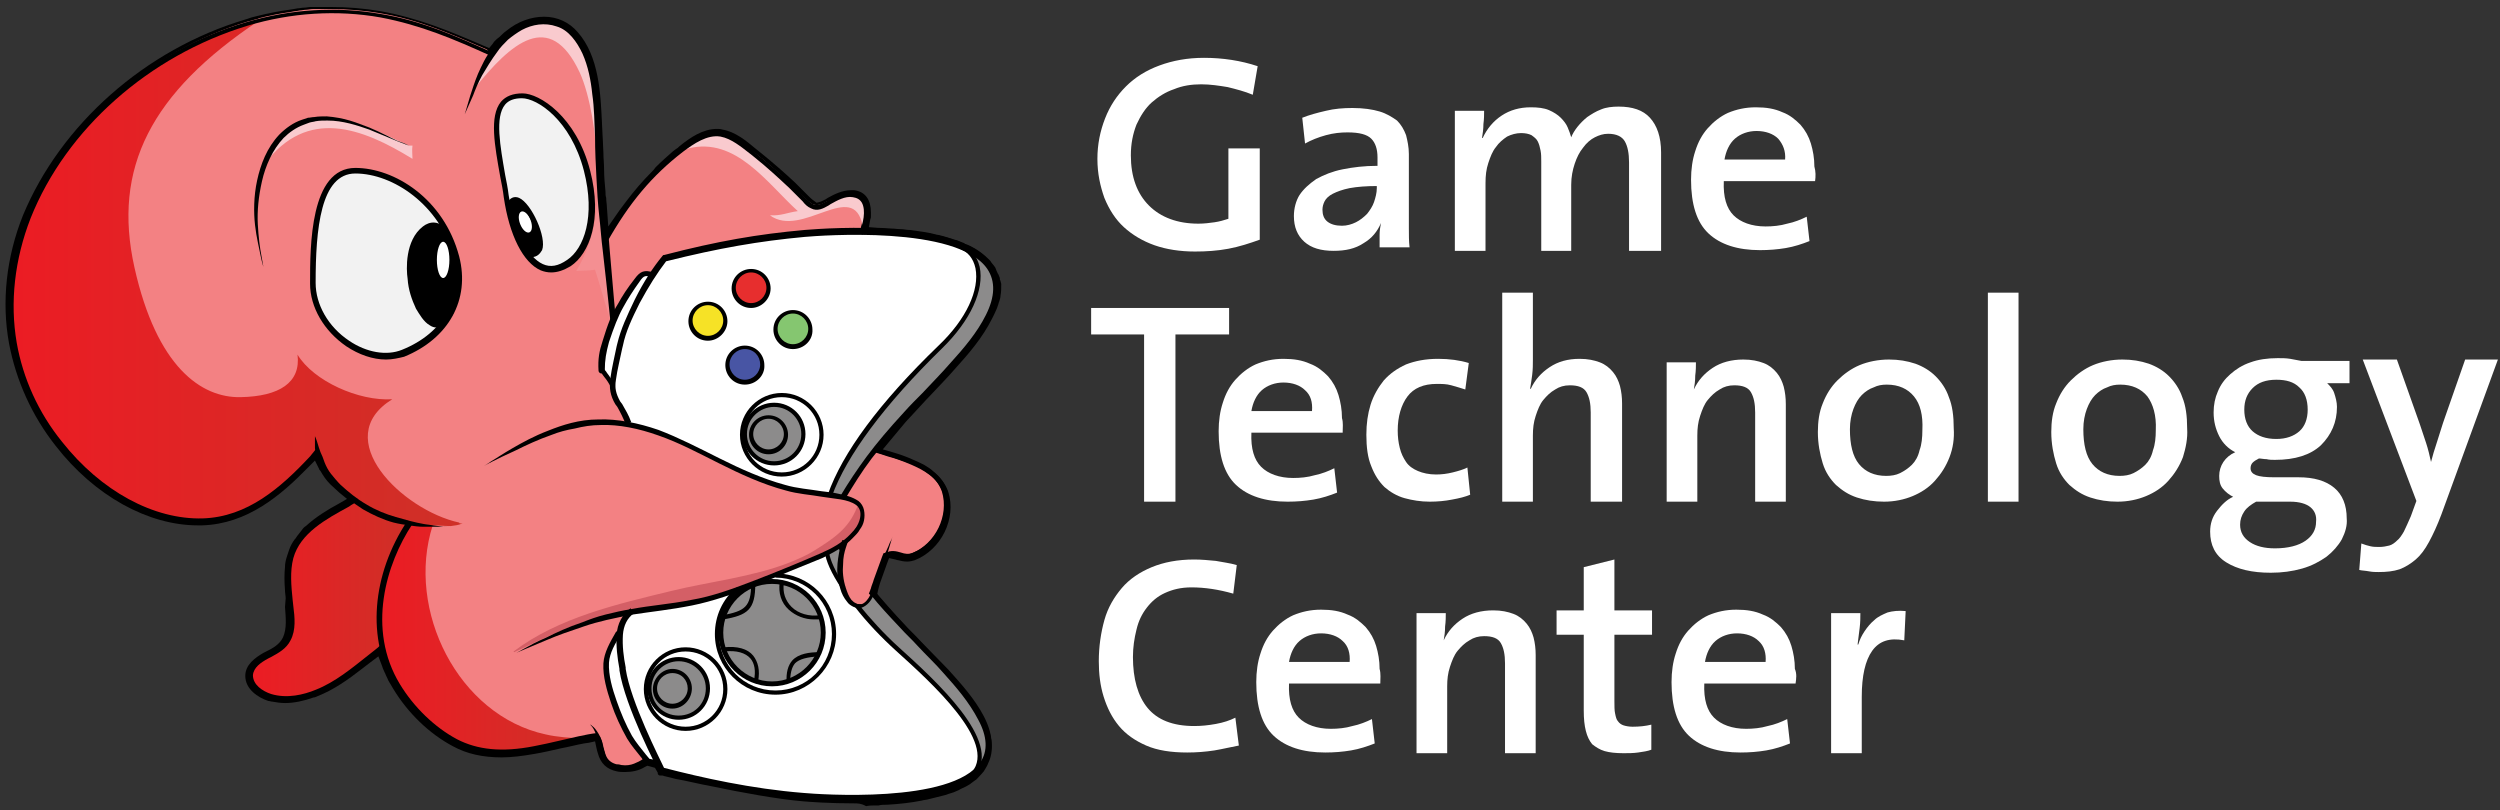 <?xml version="1.0" encoding="utf-8"?>
<!-- Generator: Adobe Illustrator 21.0.2, SVG Export Plug-In . SVG Version: 6.00 Build 0)  -->
<svg version="1.1" id="Layer_1" xmlns="http://www.w3.org/2000/svg" xmlns:xlink="http://www.w3.org/1999/xlink" x="0px" y="0px"
	 viewBox="0 0 358.8 116.3" style="enable-background:new 0 0 358.8 116.3;" xml:space="preserve">
<rect x="0" y="0" width="358.8" height="116.3" fill="#333333" stroke="none"/>
<style type="text/css">
	.st0{fill:#F38183;}
	.st1{fill:#FFFFFF;}
	.st2{fill:#F6E226;}
	.st3{fill:#E72E2E;}
	.st4{fill:#4855A4;}
	.st5{fill:#85C670;}
	.st6{fill:#8C8B8B;}
	.st7{fill:#D45F66;}
	.st8{opacity:0.2;}
	.st9{fill:#F9CACE;}
	.st10{fill:#F2F2F2;}
	.st11{fill:url(#SVGID_1_);}
	.st12{fill:url(#SVGID_2_);}
	.st13{fill:url(#SVGID_3_);}
	.st14{fill:none;stroke:#231F20;stroke-width:1.342;stroke-miterlimit:10;}
</style>
<g>
	<g>
		<g>
			<path d="M122.6,115.3c-3.5,0-6.3-0.2-7.4-0.3c-3.6-0.3-9-1.3-12.8-2.1c-2.2-0.4-4.1-0.9-5.4-1.1c-0.7-0.2-1.2-0.3-1.6-0.4
				c-0.1,0-0.2-0.1-0.4-0.1l-0.1,0l-0.1,0c-0.2,0-0.2,0-0.3-0.1l0,0l0,0c-0.1-0.1-0.1-0.1-0.1-0.2l0-0.1l-0.4-0.7l-0.7-0.2l-0.4-0.1
				l-0.4,0.2c-0.8,0.5-1.8,0.7-2.8,0.7c-0.4,0-0.8,0-1.2-0.1c-1.4-0.3-2.3-1.1-2.7-2.6c-0.1-0.2-0.4-1.7-0.4-1.7l-0.9,0.2
				c-0.2,0-0.5,0.1-0.7,0.1c-1.1,0.2-2.2,0.5-3.3,0.7c-1.3,0.3-2.6,0.6-3.8,0.8c-1.7,0.3-3.3,0.5-4.7,0.5c-2.7,0-5-0.5-7-1.6
				c-3.4-1.8-6.5-4.8-8.6-8.3c-0.2-0.4-0.5-0.8-0.7-1.2c-0.1-0.3-0.3-0.6-0.4-0.9l-0.1-0.2c-0.2-0.4-0.3-0.7-0.4-1l-0.5-1.3
				l-1.2,0.9c-0.4,0.3-0.9,0.7-1.3,1c-1.8,1.4-3.9,2.9-6.2,3.8c-0.2,0.1-0.4,0.2-0.6,0.2c-1.4,0.5-2.8,0.8-4.1,0.8
				c-0.6,0-1.3-0.1-1.8-0.2c-0.2,0-0.4-0.1-0.6-0.1c-1.5-0.5-3.3-1.7-3.3-3.6c0-1.6,1.4-2.6,2.6-3.3l0.4-0.2c1-0.5,1.9-1,2.4-2
				c0.6-1.3,0.4-2.9,0.3-4.4L41,85.9c0-0.4-0.1-0.8-0.1-1.2c-0.1-1.3-0.1-2.3,0-3.3c0-0.5,0.1-1,0.3-1.6c0.1-0.3,0.2-0.6,0.3-0.9
				c0.2-0.6,0.5-1.1,0.8-1.5l0.1-0.1c0.3-0.5,0.7-0.9,0.9-1.2c0.2-0.3,0.4-0.5,0.6-0.6c1.4-1.3,3.2-2.4,4.7-3.2l1.2-0.7l-1.1-0.9
				c-0.4-0.4-0.8-0.7-1.3-1.2c-0.6-0.6-1-1.2-1.4-1.9c-0.1-0.1-0.2-0.2-0.2-0.3l-0.6-1.2l-1,1c-3.9,4-8.7,8.1-15.2,8.3
				c-0.2,0-0.4,0-0.6,0c-7.1,0-14.8-4.2-20.4-11.4c-3.4-4.3-5.7-9.4-6.7-14.7c-1.1-6-0.4-12.4,2-18.4C8.7,17.9,20.8,7.1,35.2,2.8
				c0.4-0.1,0.8-0.3,1.3-0.4l0.4-0.1c1.6-0.4,3.1-0.7,4.6-0.9c0.5-0.1,0.8-0.1,1.2-0.2c0.3,0,0.6-0.1,0.9-0.1c0.4,0,0.7-0.1,1-0.1
				l0.4,0c0.4,0,0.7,0,1.1,0c0.4,0,0.9,0,1.3,0c2.4,0,4.9,0.2,7.2,0.6c5.5,1,9.8,2.8,14.9,5l0.7,0.3l0.5-0.6
				c0.1-0.1,0.1-0.2,0.2-0.3c0.2-0.2,0.3-0.3,0.4-0.4C71.6,5.4,71.8,5.2,72,5c0.2-0.2,0.4-0.4,0.7-0.6c1.6-1.3,3.5-2,5.4-2
				c1.9,0,3.6,0.8,4.8,2.2c3.1,3.5,3.3,8.9,3.5,13.2l0.2,4.1c0,0.8,0.1,1.7,0.1,2.5c0,1,0.1,2,0.2,3.1c0,0.3,0,0.6,0.1,0.9
				c0,0.5,0.1,0.9,0.1,1.3l0.2,2.8l1.6-2.3c0.3-0.4,0.6-0.8,0.9-1.2c1.2-1.6,2.4-3,3.7-4.3c0.2-0.2,0.4-0.4,0.6-0.7
				c0.8-0.8,1.7-1.6,2.5-2.3l0.4-0.3c0.2-0.1,0.3-0.2,0.5-0.4c1.6-1.3,3.4-2.5,5.4-2.5c0.3,0,0.5,0,0.8,0.1c1.8,0.3,3.4,1.6,4.7,2.7
				l0.5,0.4c2,1.6,3.7,3.1,5.2,4.5c0.3,0.3,0.7,0.7,1,1c0.3,0.3,0.5,0.5,0.8,0.8l0.1,0.1c0.2,0.2,0.5,0.5,0.8,0.7l0.4,0.3l0.4-0.1
				c0.3-0.1,0.5-0.2,0.9-0.4l0.3-0.2c0.9-0.5,2.1-1.1,3.3-1.1c0.2,0,0.3,0,0.5,0c1.6,0.2,2.4,1.4,2.4,3.2c0,0.2,0,0.4,0,0.5
				c0,0.2,0,0.3-0.1,0.5l-0.2,1.1l1.3,0.1c0.7,0,1.3,0.1,1.9,0.1c0.5,0,1,0.1,1.5,0.1c0.4,0,0.7,0.1,1,0.1l0.1,0
				c1.4,0.2,2.5,0.3,3.6,0.6c0.3,0.1,0.6,0.1,0.9,0.2c0.5,0.1,1,0.3,1.7,0.5c0.2,0.1,0.4,0.1,0.7,0.2l0.7,0.3c0.1,0,0.3,0.1,0.4,0.2
				c0.2,0.1,0.2,0.1,0.3,0.1c1.4,0.6,2.4,1.4,3.2,2.2c0.1,0.1,0.2,0.2,0.3,0.4c0.2,0.2,0.3,0.4,0.4,0.5c0.2,0.2,0.2,0.4,0.3,0.6
				c0.1,0.2,0.2,0.5,0.3,0.6c0.1,0.2,0.1,0.3,0.2,0.5l0,0l0,0.1c0,0.1,0,0.2,0.1,0.3c0,0.2,0.1,0.3,0.1,0.5c0,0.6,0,1.1-0.1,1.6
				c0,0.3-0.1,0.6-0.2,0.9c-0.1,0.2-0.1,0.4-0.2,0.6c-0.1,0.4-0.3,0.7-0.5,1.2c-0.1,0.2-0.2,0.4-0.3,0.6c-1.4,2.8-3.4,5.1-5.3,7.2
				c-1.3,1.5-2.7,2.9-4,4.3l-0.1,0.1c-0.8,0.9-1.6,1.7-2.4,2.6c-0.5,0.5-0.9,1-1.4,1.6c-0.5,0.6-1,1.2-1.5,1.8l-1,1.2l1.4,0.4
				c1,0.3,1.9,0.6,3,1.1c0.5,0.2,1.1,0.5,1.5,0.7c0.5,0.3,1,0.6,1.4,1c1,0.8,1.7,1.8,2.1,2.9c1.2,3.8-1,8.3-4.8,9.8
				c-0.3,0.1-0.7,0.2-1.1,0.2c-0.5,0-0.9-0.1-1.3-0.2c-0.2,0-0.3-0.1-0.4-0.1l-0.9-0.2l-0.3,0.8c-0.3,0.9-0.7,1.9-1,2.8
				c-0.1,0.3-0.2,0.7-0.3,1.1l-0.1,0.5l0.3,0.4c1,1.2,2.1,2.4,3.5,3.9l1.6,1.7l0.8,0.8l4,4.2c1.8,2,3.8,4.2,5.1,6.8
				c1.3,2.5,1.5,4.7,0.6,6.5c-0.1,0.3-0.2,0.4-0.3,0.6c-0.1,0.2-0.2,0.3-0.3,0.5l0,0c0,0-0.5,0.6-0.9,1l-0.2,0.2
				c-0.2,0.1-0.4,0.3-0.7,0.5c-0.2,0.2-0.5,0.3-0.8,0.5c-0.4,0.2-0.7,0.3-1,0.5c-0.3,0.1-0.6,0.3-1,0.4c-0.3,0.1-0.7,0.2-0.9,0.3
				c-0.4,0.1-0.8,0.2-1.2,0.3c-0.4,0.1-0.8,0.2-1.2,0.3c-0.3,0.1-0.7,0.1-1,0.2c-1.5,0.3-3.2,0.5-5,0.6l-0.1,0c-0.4,0-0.7,0-1.1,0.1
				l-0.4,0c-0.5,0-0.9,0-1.4,0.1C123.6,115.3,123.1,115.3,122.6,115.3z"/>
		</g>
		<g>
			<path class="st0" d="M122.6,114.5c-3.5,0-6.3-0.2-7.3-0.3c-3.6-0.3-8.9-1.3-12.7-2.1c-4.3-0.9-6.4-1.3-7.3-1.6l-0.1,0h-0.1l0-0.1
				c-0.1-0.1-0.2-0.3-0.3-0.5l-0.2-0.4l-0.5-0.1c-0.3-0.1-0.6-0.2-0.8-0.2l-0.5-0.1l-0.4,0.3c-0.7,0.5-1.6,0.8-2.6,0.8
				c-0.3,0-0.7,0-1-0.1c-1.1-0.2-1.7-0.8-2-2l-0.2-0.7c-0.1-0.3-0.2-0.6-0.2-0.9l-0.3-0.8l-0.9,0.1c-0.2,0-0.4,0.1-0.6,0.1
				c-0.3,0-0.6,0.1-0.9,0.2c-1.1,0.2-2.2,0.5-3.2,0.7l-0.1,0c-1.3,0.3-2.6,0.6-3.7,0.8c-1.7,0.3-3.2,0.4-4.6,0.4
				c-2.5,0-4.7-0.5-6.6-1.5c-3.2-1.7-6.3-4.6-8.3-8c-0.2-0.4-0.4-0.7-0.6-1.1c-0.1-0.3-0.3-0.6-0.4-0.8l-0.1-0.2
				c-0.2-0.4-0.3-0.7-0.4-1.1l0-0.2c-0.1-0.2-0.2-0.5-0.2-0.7L55,92.7l-2.2,1.7c-0.5,0.4-0.9,0.7-1.3,1c-1.7,1.3-3.8,2.8-6.1,3.7
				c-0.2,0.1-0.3,0.1-0.5,0.2c-1.4,0.5-2.6,0.7-3.8,0.7c-0.6,0-1.1-0.1-1.6-0.2c-0.2,0-0.4-0.1-0.5-0.1c-1.3-0.4-2.8-1.4-2.7-2.8
				c0-1.4,1.5-2.2,2.2-2.5l0.4-0.2c1.1-0.6,2.2-1.2,2.7-2.3c0.7-1.5,0.5-3.3,0.3-4.9l-0.1-1.2c0-0.4-0.1-0.8-0.1-1.2
				c-0.1-1.2-0.1-2.2,0-3.2c0-0.4,0.1-0.9,0.3-1.4c0.1-0.3,0.1-0.5,0.2-0.8c0.2-0.5,0.4-1,0.7-1.4l0.1-0.1c0.4-0.6,0.7-0.9,0.8-1
				l0.8-0.7l-0.1-0.1c1.6-1.5,3.7-2.6,5.4-3.5l1.4-0.8l-1.2-0.9c-0.2-0.2-0.4-0.3-0.6-0.5c-0.5-0.4-0.9-0.8-1.4-1.4
				c-0.5-0.6-1-1.2-1.3-1.8l0-0.1l0-0.1c0,0-0.1-0.1-0.2-0.3l0-0.1l0-0.1c-0.1-0.1-0.1-0.2-0.2-0.3c-0.1-0.2-0.1-0.3-0.2-0.4
				l-0.6-1.5l-1.1,1.1c-0.2,0.2-0.4,0.5-0.6,0.7c-3.8,3.9-8.6,8-14.8,8.2c-0.2,0-0.4,0-0.6,0c-6.9,0-14.3-4.1-19.7-11
				c-3.3-4.2-5.6-9.1-6.5-14.3c-1-5.8-0.3-12,2-18c5.1-12.8,17-23.4,31.2-27.7c0.5-0.1,1-0.3,1.5-0.4l0.2-0.1
				c1.6-0.4,3.1-0.7,4.6-0.9c0.4-0.1,0.8-0.1,1.2-0.2c0.3,0,0.6-0.1,0.9-0.1c0.3,0,0.7-0.1,1-0.1l0.1,0l0.1,0l0,0l0.2,0
				c0.3,0,0.7,0,1,0c0.4,0,0.8,0,1.2,0c2.4,0,4.8,0.2,7.1,0.6c5.9,1,10.6,3.2,15.3,5.2L70.6,8L71,7.4c0.1-0.1,0.1-0.2,0.2-0.3
				c0.1-0.2,0.2-0.3,0.4-0.5l0.1-0.1c0.1-0.1,0.2-0.2,0.3-0.3c0.2-0.2,0.4-0.4,0.6-0.6c0.2-0.2,0.4-0.4,0.6-0.6
				c1.5-1.2,3.2-1.9,4.8-1.9c1.6,0,3.1,0.7,4.2,1.9c2.9,3.3,3.1,8.5,3.3,12.7l0.2,4.1c0,0.8,0.1,1.7,0.1,2.5c0,1.1,0.1,2.1,0.2,3.1
				c0,0.3,0,0.6,0.1,1c0.1,1.2,0.2,2.3,0.3,3.4l0.3,3.1l1.5-2.4c0.7-1.1,1.4-2.1,2.1-3.1c1.2-1.6,2.4-3,3.7-4.3
				c0.2-0.2,0.4-0.4,0.6-0.6c0.8-0.8,1.6-1.5,2.5-2.2c0,0,0.3-0.3,0.4-0.3c0.2-0.1,0.3-0.2,0.5-0.4c1.5-1.2,3.2-2.3,4.8-2.3
				c0.2,0,0.4,0,0.6,0.1c1.6,0.3,3,1.5,4.3,2.5l0.5,0.4c2,1.6,3.6,3.1,5.1,4.5c0.3,0.3,0.7,0.7,1,1c0.3,0.3,0.5,0.5,0.8,0.8l0.1,0.1
				c0.3,0.4,0.7,0.8,1.2,1c0.2,0.1,0.4,0.2,0.7,0.2c0.6,0,1.1-0.3,1.6-0.6l0.3-0.2c0.9-0.5,1.9-1,2.9-1c0.1,0,0.3,0,0.4,0
				c1.2,0.2,1.7,1,1.7,2.3c0,0.2,0,0.3,0,0.4c0,0.2,0,0.3-0.1,0.5c0,0.2,0,0.3-0.1,0.4c0,0.2-0.1,0.3-0.1,0.4l-0.3,1.2l1.8,0.1
				c0.2,0,0.4,0,0.6,0c0.6,0,1.3,0.1,1.9,0.1c0.5,0,1,0.1,1.5,0.1c0.3,0,0.7,0.1,1,0.1c1.4,0.2,2.6,0.3,3.7,0.6
				c0.3,0.1,0.5,0.1,0.8,0.2c0.6,0.2,1.2,0.3,1.7,0.5c0.2,0.1,0.4,0.1,0.5,0.2c0.2,0.1,0.8,0.3,0.8,0.3c0.1,0,0.2,0.1,0.3,0.1l0.1,0
				l0.1,0c0,0,0.1,0,0.2,0.1c1.3,0.6,2.2,1.3,2.9,2c0.1,0.1,0.2,0.2,0.3,0.4c0.1,0.2,0.2,0.3,0.3,0.5c0.1,0.2,0.2,0.3,0.3,0.5
				c0.1,0.2,0.2,0.4,0.2,0.6c0.1,0.2,0.1,0.3,0.1,0.4c0,0.1,0,0.2,0.1,0.3c0,0.2,0,0.3,0,0.4c0,0.5,0,1-0.1,1.5
				c0,0.3-0.1,0.5-0.2,0.8c-0.1,0.2-0.1,0.4-0.2,0.6c-0.1,0.3-0.2,0.7-0.4,1.1c-0.1,0.2-0.2,0.4-0.3,0.6c-1.3,2.7-3.3,5-5.1,7
				c-1.3,1.5-2.7,2.9-4,4.3c-0.8,0.9-1.7,1.8-2.5,2.6c-0.5,0.5-0.9,1-1.4,1.5c-0.8,0.9-1.6,1.8-2.4,2.8l-0.9,1.1l1.6,0.5l0.3,0.1
				c1.1,0.3,2.1,0.7,3.6,1.2c0.5,0.2,1,0.5,1.5,0.7c0.5,0.3,0.9,0.6,1.3,0.9c0.9,0.7,1.5,1.6,1.8,2.5c1,3.4-0.9,7.4-4.3,8.8
				c-0.3,0.1-0.5,0.2-0.8,0.2c-0.4,0-0.7-0.1-1.1-0.2c-0.4-0.1-0.7-0.2-1.1-0.2c-0.2,0-0.4,0-0.6,0.1l-0.5,0.1l-0.2,0.5
				c-0.4,1.1-0.8,2.2-1.2,3.3c-0.1,0.4-0.3,0.8-0.4,1.2c0,0.1-0.1,0.2-0.1,0.3l-0.2,0.5l0.4,0.4c1.1,1.3,2.3,2.6,3.8,4.3l1.6,1.6
				l0.8,0.8c0.8,0.8,1.6,1.6,2.4,2.5c0.5,0.5,1,1.1,1.5,1.6c1.9,2,3.7,4.2,5,6.7c1.2,2.3,1.4,4.2,0.6,5.8c-0.1,0.2-0.2,0.3-0.3,0.5
				c-0.1,0.1-0.2,0.3-0.3,0.4c-0.1,0.1-0.6,0.7-0.9,0.9l-0.1,0.1c-0.2,0.1-0.5,0.3-0.6,0.4c-0.2,0.2-0.5,0.3-0.8,0.5
				c-0.3,0.2-0.6,0.3-0.9,0.4c-0.3,0.1-0.6,0.3-1,0.4c-0.3,0.1-0.6,0.2-0.8,0.3l-0.1,0c-0.3,0.1-0.7,0.2-1.1,0.3
				c-0.4,0.1-0.8,0.2-1.1,0.3c-0.3,0.1-0.7,0.1-1,0.2c-1.5,0.3-3.1,0.4-4.9,0.6c-0.5,0-0.8,0.1-1.2,0.1c0,0-0.4,0-0.4,0
				c-0.4,0-0.9,0-1.3,0.1l-0.2,0C123.6,114.5,123.1,114.5,122.6,114.5z"/>
		</g>
		<g id="XMLID_17_">
			<g>
				<path class="st1" d="M117.5,93.9c0.4-0.9,0.7-2,0.7-3.1c0-0.8-0.1-1.6-0.4-2.3c-0.8-2.5-2.9-4.4-5.5-4.9c-0.5-0.1-1-0.1-1.5-0.1
					c-0.9,0-1.8,0.2-2.7,0.5c-2.1,0.8-3.7,2.5-4.3,4.6c-0.2,0.7-0.3,1.4-0.3,2.2c0,0.8,0.1,1.6,0.4,2.4c0.7,2.2,2.4,3.9,4.6,4.6
					c0.7,0.2,1.5,0.4,2.3,0.4c0.8,0,1.6-0.1,2.4-0.4C115.1,97.1,116.6,95.7,117.5,93.9z M111.3,82.5c4.7,0,8.4,3.8,8.4,8.4
					c0,4.7-3.8,8.4-8.4,8.4c-4.7,0-8.4-3.8-8.4-8.4c0-2.6,1.2-4.9,3-6.4c1.4-0.5,2.8-1.1,4.1-1.6c0.4-0.2,0.8-0.3,1.3-0.5
					L111.3,82.5z"/>
			</g>
			<g>
				<path class="st1" d="M98.4,93.2c3.2,0,5.7,2.6,5.7,5.7c0,3.2-2.6,5.7-5.7,5.7c-3.2,0-5.7-2.6-5.7-5.7
					C92.7,95.7,95.3,93.2,98.4,93.2z M101.6,98.8c0-2.3-1.9-4.2-4.2-4.2c-2.3,0-4.2,1.9-4.2,4.2c0,2.3,1.9,4.2,4.2,4.2
					C99.7,103,101.6,101.1,101.6,98.8z"/>
			</g>
			<g>
				<path class="st1" d="M94.4,109.5c-2.1-4.3-4.3-8.6-5-13.4c-0.3-1.6-0.5-3.4-0.4-5.1c0-0.1,0-0.2,0-0.3c0.2-1.2,0.7-2.3,1.7-3.1
					c3.3-0.6,6.7-0.9,9.9-1.6c1.8-0.4,3.6-1,5.3-1.6c-1.8,1.5-3,3.8-3,6.4c0,4.7,3.8,8.4,8.4,8.4c4.7,0,8.4-3.8,8.4-8.4
					c0-4.7-3.8-8.4-8.4-8.4l-0.1-0.1c0.8-0.3,1.7-0.7,2.5-1c1.3-0.5,2.6-1,3.9-1.6c0.4-0.2,0.7-0.3,1.1-0.5c0.1,1.1,0.9,2.9,2.3,5.1
					l0,0c0.3,1.1,0.9,2.2,1.9,2.5l0,0.1c1.6,2,3.6,4.2,5.9,6.2c5.9,5.3,14.5,13.4,10.9,17.8c-5.4,4.4-19.9,3.7-24.6,3.3
					c-6.9-0.6-13.6-2-20.3-3.7C94.7,110.3,94.6,109.9,94.4,109.5z M104.1,98.9c0-3.2-2.6-5.7-5.7-5.7c-3.2,0-5.7,2.6-5.7,5.7
					c0,3.2,2.6,5.7,5.7,5.7C101.6,104.6,104.1,102,104.1,98.9z"/>
			</g>
			<g>
				<path class="st1" d="M92.9,109c-0.6-0.8-1.2-1.5-1.8-2.3c-0.2-0.3-0.4-0.6-0.6-0.9c-0.9-1.6-1.7-3.3-2.3-5
					C87.6,99,87,97,87.1,95.1c0.1-1.5,1-3,1.8-4.3c0,0.1,0,0.2,0,0.3c-0.1,1.7,0.2,3.4,0.4,5.1c0.8,4.8,2.9,9.1,5,13.4
					c-0.1,0.1-0.5-0.1-0.6-0.1c-0.3-0.1-0.5-0.1-0.7-0.1c0,0,0,0,0.1,0C93,109.2,92.9,109.1,92.9,109z"/>
			</g>
			<g>
				<path class="st1" d="M93.7,39.4c-0.8,1.3-1.6,2.6-2.3,4c-1,2-2,4-2.5,6.2c-0.4,1.6-0.8,3.3-1,5c0,0.2-0.1,0.4-0.1,0.6
					c-0.2-0.3-0.6-1-0.8-1.2c-0.2-0.3-0.4-0.6-0.7-0.9h0c0-1.4,0.2-2.8,0.6-4.2c0.3-0.9,0.5-1.8,0.9-2.6c0-0.1,0.1-0.2,0.1-0.3
					c0,0,0,0,0.1,0c0-0.1,0-0.1,0-0.2c0.3-0.7,0.7-1.5,1.1-2.2c0.7-1.2,1.5-2.4,2.3-3.6C92.1,39.1,92.6,39,93.7,39.4z"/>
			</g>
			<g>
				<path class="st1" d="M87.8,55.2c0-0.2,0-0.4,0.1-0.6c0.3-1.7,0.7-3.3,1-5c0.5-2.2,1.5-4.2,2.5-6.2c0.7-1.4,1.4-2.7,2.3-4
					c0.5-0.8,1.1-1.5,1.7-2.3c6.9-1.8,13-3,20.1-3.6c1.7-0.1,4.8-0.3,8.2-0.3c4.9,0,10.5,0.5,14.4,2.2c0,0,0,0,0.1,0
					c0,0,0.1,0,0.1,0.1c3.2,1.5,3.6,7.6-3.2,14.3c-7.2,6.9-13.5,14.6-15.9,21.3c-1.6-0.2-3.2-0.4-4.8-0.7c-4.6-0.9-8.7-2.9-12.8-5
					c-3.7-1.8-7.4-3.7-11.5-4.5l0,0c-0.5-1.2-0.9-1.9-1.5-3C88,57,87.8,56.2,87.8,55.2z M116.3,47.3c0-1.4-1.1-2.5-2.5-2.5
					c-1.4,0-2.5,1.1-2.5,2.5c0,1.4,1.1,2.5,2.5,2.5C115.2,49.8,116.3,48.7,116.3,47.3z M110.3,41.3c0-1.4-1.1-2.5-2.5-2.5
					c-1.4,0-2.5,1.1-2.5,2.5c0,1.4,1.1,2.5,2.5,2.5C109.2,43.9,110.3,42.7,110.3,41.3z M109.5,52.3c0-1.4-1.1-2.5-2.5-2.5
					c-1.4,0-2.5,1.1-2.5,2.5c0,1.4,1.1,2.5,2.5,2.5C108.4,54.9,109.5,53.7,109.5,52.3z M104.1,46.1c0-1.4-1.1-2.5-2.5-2.5
					c-1.4,0-2.5,1.1-2.5,2.5c0,1.4,1.1,2.5,2.5,2.5C103,48.6,104.1,47.5,104.1,46.1z"/>
			</g>
			<g>
				<circle class="st2" cx="101.6" cy="46.1" r="2.5"/>
			</g>
			<g>
				<circle class="st3" cx="107.8" cy="41.3" r="2.5"/>
			</g>
			<g>
				<circle class="st4" cx="107" cy="52.3" r="2.5"/>
			</g>
			<g>
				<circle class="st5" cx="113.8" cy="47.3" r="2.5"/>
			</g>
			<g>
				<path class="st6" d="M120.4,78.3c0.2,0.3,0.3,0.5,0.5,0.8c-0.3,1.2-0.4,2.5-0.2,3.8c0.1,0.4,0.2,0.9,0.3,1.5
					c-1.4-2.1-2.3-3.9-2.3-5.1C119.3,79,119.9,78.7,120.4,78.3z"/>
			</g>
			<g>
				<path class="st6" d="M140.7,103.2c1.8,3.6,1.1,6.1-1,7.8c3.6-4.4-5.1-12.5-10.9-17.8c-2.3-2-4.3-4.2-5.9-6.2l0-0.1
					c0,0,0,0,0.1,0c1.1,0.3,1.8-0.7,2.2-1.6c1.3,1.6,2.7,3.1,4.1,4.7c2.1,2.2,4.3,4.3,6.3,6.6C137.6,98.6,139.5,100.7,140.7,103.2z"
					/>
			</g>
			<g>
				<path class="st6" d="M125.5,64.6c-0.3,0.4-0.6,0.7-0.9,1.1c-1.4,1.9-2.5,3.7-3.8,5.7c-0.6-0.1-1.2-0.2-1.8-0.3
					c2.3-6.7,8.7-14.4,15.9-21.3c6.9-6.7,6.4-12.7,3.2-14.3c3.9,1.8,6,4.8,3.5,9.8c-1.3,2.6-3.2,4.9-5.2,7c-2.1,2.4-4.4,4.6-6.5,7
					C128.5,61,127,62.8,125.5,64.6z"/>
			</g>
			<g>
				<path class="st6" d="M117.5,93.9c-0.8,1.8-2.4,3.3-4.3,3.9C113,94.6,114.7,93.9,117.5,93.9z"/>
			</g>
			<g>
				<path class="st6" d="M117.8,88.5L117.8,88.5c-3,0.6-6-1.7-5.5-4.9l0,0C114.9,84.1,117,86,117.8,88.5z"/>
			</g>
			<g>
				<path class="st6" d="M103.8,93.2c3.2-0.3,5.3,1.1,4.6,4.6v0C106.3,97,104.6,95.3,103.8,93.2z"/>
			</g>
			<g>
				<path class="st6" d="M108.1,84c-0.1,3.4-1.1,4.1-4.3,4.6C104.5,86.5,106.1,84.8,108.1,84z"/>
			</g>
			<g>
				<path class="st6" d="M117.8,88.5c0.2,0.7,0.4,1.5,0.4,2.3c0,1.1-0.2,2.1-0.7,3.1c-2.8,0.1-4.5,0.8-4.3,3.9
					c-0.7,0.3-1.5,0.4-2.4,0.4c-0.8,0-1.6-0.1-2.3-0.4v0c0.7-3.4-1.4-4.9-4.6-4.6c-0.3-0.7-0.4-1.5-0.4-2.4c0-0.8,0.1-1.5,0.3-2.2
					c3.3-0.6,4.3-1.2,4.3-4.6c0.8-0.3,1.7-0.5,2.7-0.5c0.5,0,1,0,1.5,0.1l0,0C111.7,86.8,114.8,89.1,117.8,88.5L117.8,88.5z"/>
			</g>
			<g>
				<path class="st6" d="M111.1,58.1c2.3,0,4.2,1.9,4.2,4.2c0,2.3-1.9,4.2-4.2,4.2c-2.3,0-4.2-1.9-4.2-4.2
					C107,60,108.8,58.1,111.1,58.1z M112.8,62.3c0-1.4-1.1-2.5-2.5-2.5c-1.4,0-2.5,1.1-2.5,2.5c0,1.4,1.1,2.5,2.5,2.5
					C111.7,64.9,112.8,63.7,112.8,62.3z"/>
			</g>
			<path class="st7" d="M123.2,72.6l-0.2,0.2c-1.2,3.1-3.4,4.5-6.1,6.2c-1.1,0.7-2.3,1.2-3.5,1.7c-5.3,2.1-11.7,2.8-17,4.1
				c-7.8,1.9-16.2,3.8-22.7,8.7l0.1,0.1c4.6-2.2,9.2-4.4,14.2-5.5c0.8-0.2,1.7-0.3,2.5-0.5c3.3-0.6,6.7-0.9,9.9-1.6
				c1.8-0.4,3.6-1,5.3-1.6c1.4-0.5,2.8-1.1,4.1-1.6c0.4-0.2,0.8-0.3,1.3-0.5c0.8-0.3,1.7-0.7,2.5-1c1.3-0.5,2.6-1,3.9-1.6
				c0.4-0.2,0.7-0.3,1.1-0.5c0.6-0.3,1.1-0.6,1.7-1c0.3-0.2,0.6-0.4,0.9-0.7c0.6-0.5,1.2-1.1,1.6-1.8
				C123.6,74.8,123.9,73.5,123.2,72.6z"/>
			<g>
				<circle class="st6" cx="110.3" cy="62.3" r="2.5"/>
			</g>
			<g>
				<path class="st6" d="M97.4,94.6c2.3,0,4.2,1.9,4.2,4.2c0,2.3-1.9,4.2-4.2,4.2c-2.3,0-4.2-1.9-4.2-4.2
					C93.2,96.5,95.1,94.6,97.4,94.6z M99.1,98.8c0-1.4-1.1-2.5-2.5-2.5c-1.4,0-2.5,1.1-2.5,2.5c0,1.4,1.1,2.5,2.5,2.5
					C97.9,101.4,99.1,100.2,99.1,98.8z"/>
			</g>
			<g>
				<circle class="st6" cx="96.5" cy="98.8" r="2.5"/>
			</g>
			<g class="st8">
				<path class="st9" d="M87.9,46c0,0.1-0.1,0.2-0.1,0.3l-0.1,0c-0.8-2.5-1.5-5.1-2.3-7.6c-1,0.2-1.9,0.1-2.7,0.2
					c1.6-2.7,2.6-5.6,2.9-8.7c0.2-1.6,0.2-3.6,0.1-5.8l0.2,0c0.1,2.5,0.2,5,0.5,7.5c0.1,0.9,0.2,1.8,0.3,2.7
					c0.4,3.7,0.9,7.5,1.2,11.3C88,45.9,87.9,46,87.9,46z"/>
			</g>
			<g>
				<path class="st10" d="M84.2,24.5c1.7,6.4,0.2,11.4-2.6,13.3c-2.5,1.7-4.5,0.8-6.1-1.3c4.8,1.6-1-11-2.7-7
					c-0.1-0.4-0.2-0.9-0.2-1.3c-1-6.5-3.5-14.5,2.3-14.5C77.2,13.7,82.2,16.9,84.2,24.5z"/>
				<path class="st10" d="M61.8,46.5c1.2,0.7,2-0.3,2.6-1.2c-1.4,2.4-3.7,4.3-6.6,5.4c-5.4,2.1-13-3.4-13-10.1
					c0-6.6,0.3-16.1,6.1-16.1c4.9,0,10.5,3.4,13.3,9.2c-0.9-1.1-2-1.8-3.4-0.8c-2.1,1.6-2.4,4.8-2.1,7.2c0.2,1.4,0.6,2.9,1.2,4.2
					C60.4,45.1,61,46,61.8,46.5z"/>
				<path d="M64.7,45c-0.1,0.1-0.1,0.2-0.2,0.4c-0.6,0.9-1.5,1.8-2.6,1.2C61,46,60.4,45.1,60,44.2c-0.6-1.3-1-2.7-1.2-4.2
					c-0.3-2.4,0-5.6,2.1-7.2c1.4-1,2.5-0.3,3.4,0.8c0.5,1,0.9,2.1,1.2,3.2C66.3,39.9,65.9,42.7,64.7,45z"/>
				<path d="M72.9,29.5c1.7-4,7.5,8.6,2.7,7C74.3,34.8,73.4,32.2,72.9,29.5z"/>
			</g>
			<path class="st9" d="M86,24.4l-0.2,0c-0.2-5-1.1-10.7-2.6-14c-4.3-9.2-9.9-4.2-15.1,2.3l0,0c0.7-1.7,1.5-3.4,2.5-4.8
				c0.7-1,1.6-2,2.6-2.8c2.8-2.3,6.7-2.8,9.3,0.1c3,3.4,3.2,8.8,3.4,13C85.8,20.2,85.9,22.3,86,24.4z"/>
			<path class="st9" d="M122.4,27.9c2.2,0.3,2,2.7,1.5,4.5l-0.1,0c-1.3-6.8-8.7,1.9-13.3-1.5c1.6,0.1,2.5-0.4,4-0.6
				c-4.4-4-8.9-10.7-15.7-9c-0.5,0.1-1,0.3-1.4,0.5c0.2-0.1,0.3-0.2,0.5-0.4c1.5-1.2,3.5-2.6,5.6-2.3c1.9,0.3,3.5,1.8,4.9,2.9
				c1.8,1.4,3.5,2.9,5.1,4.5c0.6,0.6,1.2,1.2,1.8,1.7c0.4,0.4,0.8,0.8,1.3,1.1c0.9,0.4,1.7-0.2,2.5-0.6
				C120,28.4,121.2,27.8,122.4,27.9z"/>
			<path class="st9" d="M58.7,20.9l0.5,0c-0.1,0.6,0,1.3,0,1.9c-7.3-4.5-15.1-7.4-21.2,0.7c1.2-3.4,3.5-6.2,7.4-6.6
				C50,16.5,54.6,19.1,58.7,20.9z"/>
			<g>
				<linearGradient id="SVGID_1_" gradientUnits="userSpaceOnUse" x1="54.47" y1="91.462" x2="83.622" y2="91.462">
					<stop  offset="0" style="stop-color:#EC1C24"/>
					<stop  offset="1" style="stop-color:#CE3027"/>
				</linearGradient>
				<path class="st11" d="M54.9,93c-1.3-6.1,0.5-12.9,4-18v0c1,0.2,2.1,0.3,3.2,0.4c-3.9,12.2,3.7,27.3,16.2,30
					c1.7,0.4,3.6,0.5,5.4,0.6c-2.3,0.5-4.8,1.1-6.9,1.5c-3.8,0.7-7.8,0.8-11.3-1.1c-3.4-1.8-6.4-4.8-8.4-8
					C56,96.7,55.3,94.9,54.9,93z"/>
				<linearGradient id="SVGID_2_" gradientUnits="userSpaceOnUse" x1="1.675" y1="39.25" x2="66.372" y2="39.25">
					<stop  offset="0" style="stop-color:#EC1C24"/>
					<stop  offset="1" style="stop-color:#CE3027"/>
				</linearGradient>
				<path class="st12" d="M51.1,71.8C50,71,49,70.1,48,69.1c-1.2-1.3-2-2.7-2.4-4.4c-0.5,0.6-0.3,0.5-0.8,1c-4.2,4.5-9.1,8.8-15.7,9
					c-8.1,0.3-15.6-5-20.4-11.1c-3.3-4.2-5.6-9.1-6.5-14.4c-1.1-6.1-0.2-12.3,2-18.1C9.4,17.9,21.8,7.5,35.4,3.5
					C36,3.3,36.6,3.1,37.1,3c-15.4,10.3-21,21.1-17.8,35.4c3.2,14.3,9.6,18.7,15.2,18.6s8.7-2.1,8.2-6.1c2.3,3.8,8.8,6.7,13.6,6.4
					c-9.1,5.6,1.4,15.9,9.6,17.7c0,0.2,0.4,0.1,0.5,0.1c-0.6,0.3-1.1,0.3-1.7,0.4l0,0c-0.9,0-1.8-0.1-2.7-0.1
					c-1.1-0.1-2.1-0.2-3.2-0.4c-2.1-0.4-4.1-1-5.9-2C52.3,72.6,51.7,72.2,51.1,71.8z"/>
				<linearGradient id="SVGID_3_" gradientUnits="userSpaceOnUse" x1="36.065" y1="86.034" x2="58.87" y2="86.034">
					<stop  offset="0" style="stop-color:#EC1C24"/>
					<stop  offset="1" style="stop-color:#CE3027"/>
				</linearGradient>
				<path class="st13" d="M58.9,75L58.9,75c-3.5,5.2-5.3,11.9-4,18c-2.9,2.2-5.9,5-9.4,6.4c-2,0.8-4.4,1.3-6.6,0.6
					c-1.3-0.4-2.9-1.4-2.9-3c0-1.3,1.3-2.1,2.3-2.7c1.2-0.6,2.5-1.2,3.1-2.5c0.8-1.6,0.4-3.6,0.3-5.3c-0.2-2.1-0.5-4.3,0.1-6.4
					c1.1-4.2,5.8-6.3,9.3-8.3c0.6,0.4,1.2,0.8,1.8,1.1C54.8,73.9,56.8,74.6,58.9,75z"/>
			</g>
		</g>
		<g>
			<ellipse class="st1" cx="63.6" cy="37.3" rx="0.9" ry="2.6"/>
		</g>
		<g>
			<ellipse transform="matrix(0.933 -0.36 0.36 0.933 -6.435 29.24)" class="st1" cx="75.4" cy="31.9" rx="0.8" ry="1.6"/>
		</g>
		<g>
			<path d="M28.5,75c-7,0-14.5-4.2-20.1-11.2C5,59.5,2.8,54.5,1.8,49.3c-1-5.9-0.3-12.2,2-18.2C9,18.1,21,7.4,35.3,3.2
				c6.4-1.9,13-2.3,19.3-1.2C60.6,3,65.2,5.1,70.6,7.5L70.4,8c-5.3-2.4-10-4.4-15.8-5.5c-6.2-1.1-12.8-0.7-19.1,1.2
				C21.4,8,9.5,18.5,4.4,31.3c-2.3,5.9-3,12.1-2,17.9c0.9,5.1,3.1,10,6.5,14.2c5.6,7.1,13.2,11.2,20.2,11c6.4-0.2,11.2-4.4,15.4-8.9
				c0.5-0.6,0.8-1,0.8-1l0.5,0.3c0,0-0.3,0.5-0.9,1.1c-4.3,4.6-9.3,8.9-15.9,9.1C28.9,75,28.7,75,28.5,75z"/>
		</g>
		<g>
			<path d="M66.7,16.4c0,0,0.3-1,0.8-2.7c0.3-0.9,0.6-1.9,1.1-3.1c0.5-1.1,1.1-2.5,2.1-3.7c0.5-0.6,1-1.2,1.7-1.8
				c0.6-0.6,1.3-1.1,2.2-1.5c1.6-0.8,3.7-1.3,5.7-0.6c1,0.3,1.9,1,2.5,1.8c0.7,0.8,1.2,1.7,1.7,2.6c0.9,1.9,1.3,4,1.5,6
				c0.2,2.1,0.3,4.1,0.4,6.1c0.1,2,0.2,4,0.2,5.9c0.1,1.9,0.2,3.8,0.4,5.5c0.2,1.7,0.4,3.4,0.5,4.9C88,41.9,88.4,46,88.4,46
				l-0.8,0.1c0,0-0.4-4.1-1.1-10.2c-0.2-1.5-0.3-3.2-0.5-4.9c-0.2-1.8-0.3-3.6-0.4-5.5c-0.1-1.9-0.2-3.9-0.2-5.9
				c-0.1-2-0.1-4.1-0.4-6.1c-0.2-2-0.6-4-1.4-5.8c-0.8-1.7-2-3.4-3.7-3.9c-1.7-0.6-3.5-0.3-5,0.5c-0.7,0.4-1.4,0.9-2,1.4
				c-0.6,0.6-1.1,1.1-1.5,1.7c-0.9,1.2-1.6,2.4-2.2,3.4c-0.6,1.1-1,2.1-1.3,2.9C67.1,15.5,66.7,16.4,66.7,16.4z"/>
		</g>
		<g>
			<path d="M58.7,20.9c0,0-0.6-0.2-1.6-0.6c-1-0.4-2.4-1-4.1-1.7c-1.7-0.6-3.8-1.3-6-1.3c-0.6,0-1.1,0-1.7,0.1
				c-0.3,0.1-0.6,0.1-0.9,0.2l-0.8,0.3c-1.1,0.4-2.1,1.1-2.9,1.9c-1.6,1.7-2.6,4-3.1,6.2c-0.5,2.2-0.7,4.3-0.6,6.2
				c0.1,1.8,0.3,3.4,0.5,4.4c0.2,1.1,0.3,1.7,0.3,1.7s-0.2-0.6-0.4-1.6c-0.2-1.1-0.6-2.6-0.8-4.4c-0.2-1.8-0.2-4.1,0.3-6.4
				c0.5-2.3,1.4-4.7,3.2-6.6c0.9-0.9,2-1.7,3.2-2.1c0.3-0.1,0.6-0.2,0.9-0.3c0.3,0,0.6-0.1,0.9-0.1c0.6-0.1,1.2-0.1,1.8-0.1
				c1.2,0.1,2.3,0.3,3.3,0.6c1,0.3,2,0.7,2.8,1c1.7,0.7,3.1,1.5,4,1.9C58.2,20.6,58.7,20.9,58.7,20.9z"/>
		</g>
		<g>
			<path d="M55.4,51.6c-1.9,0-3.9-0.7-5.7-1.9c-3.2-2.2-5.2-5.6-5.2-9c0-5.4,0-16.6,6.5-16.6c5.6,0,12.7,4.4,14.9,12.7
				c1.6,6.2-1.5,11.8-7.9,14.4C57.2,51.4,56.3,51.6,55.4,51.6z M51,24.9c-5,0-5.7,8-5.7,15.7c0,3.1,1.8,6.3,4.8,8.3
				c2.5,1.7,5.4,2.2,7.6,1.3c6-2.4,8.9-7.6,7.4-13.4C63.1,29.4,56.4,24.9,51,24.9z"/>
		</g>
		<g>
			<path d="M79.1,39.1c-0.5,0-1-0.1-1.5-0.3c-2.5-1.1-4.5-5-5.3-10.5c-0.1-0.9-0.3-1.9-0.5-2.9c-0.8-4.5-1.6-8.7,0.1-10.8
				c0.7-0.8,1.7-1.2,3.1-1.2c2.4,0,7.7,3.3,9.7,11.1c1.8,7-0.1,11.9-2.8,13.7C80.9,38.8,80,39.1,79.1,39.1z M74.9,14.1
				c-1.1,0-1.9,0.3-2.4,0.9c-1.5,1.8-0.7,6,0,10.1c0.2,1,0.4,2,0.5,2.9c0.8,5.1,2.7,8.9,4.9,9.9c1.1,0.5,2.2,0.3,3.5-0.6
				c2.4-1.6,4.1-6.2,2.4-12.8C81.9,17.2,77.1,14.1,74.9,14.1z"/>
		</g>
		<g>
			<path d="M64.7,75.5c0,0-0.4,0-1.1,0.1c-0.7,0-1.7,0-2.9,0c-0.6,0-1.3-0.1-2-0.2c-0.7-0.1-1.4-0.2-2.2-0.4c-1.5-0.4-3-1.1-4.4-1.9
				c-1.4-0.9-2.7-1.9-3.8-3c-0.5-0.5-1.1-1.1-1.5-1.7c-0.4-0.6-0.8-1.2-1-1.8c-0.3-0.6-0.4-1.1-0.5-1.6c0-0.3-0.1-0.5-0.1-0.7
				c0-0.2,0-0.4,0-0.6c0-0.7,0-1.1,0-1.1s0.2,0.4,0.4,1.1c0.1,0.3,0.2,0.7,0.4,1.2c0.2,0.4,0.4,0.9,0.6,1.5c0.2,0.5,0.5,1.1,0.9,1.6
				c0.4,0.5,0.9,1.1,1.4,1.6c1.1,1,2.3,2,3.7,2.8c1.3,0.8,2.8,1.4,4.2,1.8c1.4,0.4,2.8,0.8,4,1c1.2,0.2,2.2,0.3,2.9,0.4
				C64.3,75.5,64.7,75.5,64.7,75.5z"/>
		</g>
		<g>
			<path d="M87.1,34.8l-0.5-0.3c3.3-5.7,6.6-9.7,11.1-13.2c1.7-1.3,3.7-2.7,5.9-2.3c1.7,0.3,3.2,1.5,4.5,2.6l0.4,0.4
				c2,1.6,3.7,3.1,5.2,4.5c0.4,0.4,0.8,0.8,1.1,1.1l0.8,0.8c0.3,0.3,0.7,0.7,1.1,0.9c0.6,0.3,1.3-0.1,1.9-0.4l0.3-0.2
				c1-0.5,2.3-1.2,3.6-1c0.8,0.1,1.4,0.5,1.7,1.1c0.9,1.6,0,4.1-0.3,4.9l-0.6-0.2c0.6-1.4,1-3.3,0.4-4.4c-0.3-0.5-0.7-0.7-1.3-0.8
				c-1.1-0.2-2.3,0.5-3.2,1l-0.3,0.2c-0.7,0.4-1.6,0.9-2.5,0.4c-0.5-0.2-0.9-0.6-1.2-1l-0.8-0.8c-0.4-0.4-0.8-0.8-1.1-1.1
				c-1.5-1.4-3.1-2.9-5.1-4.5l-0.5-0.4c-1.3-1-2.7-2.2-4.3-2.5c-1.9-0.3-3.8,1-5.4,2.2C93.6,25.2,90.3,29.1,87.1,34.8z"/>
		</g>
		<g>
			<path d="M41.1,100.6c-0.8,0-1.5-0.1-2.3-0.3c-1.4-0.4-3.1-1.5-3.1-3.2c0-1.6,1.7-2.5,2.5-3l0.4-0.2c1.1-0.6,2.1-1.1,2.6-2.1
				c0.6-1.4,0.5-3.1,0.3-4.6l-0.1-1c-0.2-2-0.4-4.2,0.1-6.2c1-3.9,4.9-6,8.3-7.8c0.4-0.2,0.8-0.4,1.2-0.7l0.3,0.5
				c-0.4,0.2-0.8,0.4-1.2,0.7c-3.3,1.8-7,3.8-8,7.4c-0.5,1.9-0.3,4-0.1,6l0.1,0.9c0.2,1.6,0.4,3.4-0.4,4.9c-0.6,1.2-1.7,1.8-2.8,2.4
				l-0.4,0.2c-1.1,0.6-2.1,1.3-2.2,2.4c0,1.4,1.4,2.3,2.6,2.7c2.3,0.7,4.7,0.1,6.4-0.6c2.8-1.1,5.2-3.1,7.6-5
				c0.6-0.5,1.2-0.9,1.7-1.4l0.4,0.5c-0.6,0.4-1.1,0.9-1.7,1.4c-2.4,1.9-5,4-7.8,5.1C44.4,100.1,42.8,100.6,41.1,100.6z"/>
		</g>
		<g>
			<path d="M72.1,108.4c-2.6,0-4.9-0.5-6.9-1.6c-3.3-1.7-6.4-4.7-8.5-8.2c-4.1-6.8-3.4-16.1,1.8-23.9l0.7,0.5
				c-3.8,5.7-6.6,15.1-1.8,23c2,3.3,5,6.2,8.2,7.9c2.9,1.5,6.4,1.9,11,1c1.1-0.2,2.4-0.5,3.7-0.8c1.8-0.4,3.7-0.9,5.4-1.1l0.1,0.8
				c-1.6,0.2-3.5,0.6-5.3,1.1c-1.3,0.3-2.6,0.6-3.7,0.8C75.1,108.2,73.5,108.4,72.1,108.4z"/>
		</g>
		<g>
			<path d="M84.6,103.9c0,0,0,0,0.1,0.1c0.1,0,0.2,0.1,0.3,0.2c0.3,0.2,0.6,0.6,0.9,1.1c0.3,0.5,0.6,1.2,0.7,1.9
				c0.2,0.7,0.3,1.4,0.8,1.9c0.2,0.2,0.5,0.4,0.8,0.5c0.2,0.1,0.3,0.1,0.5,0.1c0.2,0,0.4,0.1,0.5,0.1c0.7,0.1,1.3,0,1.8-0.2
				c0.5-0.2,0.9-0.4,1.2-0.6c0.3-0.2,0.4-0.3,0.4-0.3l0.4,0.4c0,0-0.1,0.1-0.4,0.4c-0.3,0.2-0.7,0.5-1.3,0.7
				c-0.6,0.2-1.3,0.3-2.1,0.2c-0.2,0-0.4,0-0.6-0.1c-0.2,0-0.4-0.1-0.6-0.2c-0.4-0.1-0.8-0.4-1.1-0.7c-0.3-0.3-0.5-0.7-0.6-1.1
				c-0.1-0.4-0.2-0.7-0.3-1.1c-0.2-0.7-0.3-1.3-0.5-1.9c-0.2-0.5-0.4-0.9-0.7-1.2c-0.1-0.1-0.2-0.2-0.3-0.3
				C84.6,103.9,84.6,103.9,84.6,103.9z"/>
		</g>
		<g>
			<path d="M69.4,66.9c0,0,0.4-0.2,1.1-0.7c0.7-0.4,1.7-1.1,3.1-1.9c1.4-0.8,3-1.7,5.1-2.5c2-0.8,4.4-1.6,7.2-1.6
				c2.7-0.1,5.7,0.5,8.6,1.5c2.9,1.1,5.8,2.6,8.8,4.1c3,1.5,6.1,2.9,9.4,3.8c1.7,0.5,3.4,0.6,5.2,0.9c0.9,0.1,1.8,0.2,2.6,0.4
				c0.9,0.2,1.8,0.4,2.7,1c0.4,0.3,0.7,0.8,0.8,1.3c0.1,0.5,0.1,1,0,1.5c-0.1,0.5-0.3,0.9-0.6,1.3c-0.2,0.4-0.6,0.8-0.9,1.1
				c-1.3,1.4-2.9,2.2-4.5,3c-3.2,1.3-6.4,2.6-9.5,3.9c-3.1,1.2-6.2,2.3-9.2,2.9c-3,0.6-5.9,0.9-8.5,1.3c-2.6,0.5-5,1-7,1.7
				c-2.1,0.7-3.8,1.3-5.2,1.9c-2.9,1.2-4.5,1.9-4.5,1.9s0.4-0.2,1.1-0.6c0.7-0.4,1.8-1,3.2-1.6c1.4-0.7,3.1-1.5,5.2-2.2
				c1-0.4,2.1-0.8,3.3-1.1c1.2-0.3,2.5-0.6,3.8-0.8c2.6-0.5,5.5-0.7,8.5-1.3c3-0.5,6-1.6,9.1-2.8c3.1-1.2,6.3-2.5,9.5-3.9
				c1.6-0.7,3.1-1.5,4.3-2.8c0.6-0.6,1.1-1.3,1.3-2.1c0.2-0.8,0.1-1.5-0.5-2c-1.2-0.9-3.2-0.9-4.9-1.2c-1.7-0.3-3.5-0.4-5.2-0.9
				c-3.4-0.9-6.6-2.4-9.6-3.9c-3-1.5-5.8-3-8.7-4c-2.8-1-5.7-1.6-8.3-1.5c-1.3,0-2.5,0.2-3.7,0.5c-1.2,0.2-2.3,0.5-3.3,0.9
				c-2,0.7-3.7,1.5-5.1,2.2C71,66,69.4,66.9,69.4,66.9z"/>
		</g>
		<g>
			<path d="M130.3,80.1c-0.4,0-0.8-0.1-1.2-0.2c-0.6-0.2-1.2-0.3-1.8,0l-0.3-0.5c0.9-0.5,1.6-0.3,2.3-0.1c0.6,0.2,1.1,0.3,1.8,0
				c3.3-1.3,5.2-5.3,4.2-8.6c-0.7-2.2-2.9-3.3-4.5-4c-1.4-0.6-2.3-0.9-3.4-1.2c-0.6-0.2-1.2-0.4-1.9-0.6l0.2-0.6
				c0.7,0.2,1.3,0.4,1.9,0.6c1.1,0.3,2.1,0.6,3.5,1.2c1.7,0.7,4.1,2,4.9,4.4c1.1,3.6-1,7.9-4.5,9.3C130.9,80,130.6,80.1,130.3,80.1z
				"/>
		</g>
		<g>
			<path d="M121.7,77.7c0,0-0.1,0.3-0.3,0.9c-0.2,0.6-0.4,1.4-0.4,2.4c-0.1,1,0,2.2,0.4,3.4c0.2,0.6,0.4,1.2,0.8,1.7
				c0.2,0.2,0.4,0.4,0.7,0.5l0.2,0.1c0,0,0.2,0,0.2,0c0.1,0,0.2,0,0.4,0c0.5-0.2,0.9-0.7,1.2-1.3c0.3-0.6,0.4-1.2,0.6-1.9
				c0.4-1.3,0.8-2.4,1.2-3.3c0.4-1,0.8-1.7,1-2.3c0.3-0.5,0.4-0.9,0.4-0.9s-0.4,1.3-1,3.3c-0.3,1-0.7,2.1-1.1,3.4
				c-0.2,0.6-0.3,1.3-0.7,1.9c-0.3,0.6-0.8,1.3-1.6,1.6c-0.2,0.1-0.4,0.1-0.6,0.1c-0.1,0-0.1,0-0.3-0.1l-0.3-0.1
				c-0.4-0.2-0.7-0.4-0.9-0.7c-0.5-0.6-0.8-1.2-1-1.9c-0.4-1.3-0.5-2.5-0.4-3.6c0.1-1.1,0.3-1.9,0.4-2.5c0.2-0.6,0.3-0.9,0.3-0.9
				L121.7,77.7z"/>
		</g>
		<g>
			<rect x="120.4" y="78.2" transform="matrix(0.844 -0.536 0.536 0.844 -23.39 76.903)" width="0.6" height="0.9"/>
		</g>
		<g>
			<path d="M121.3,71.6l-0.7-0.4c1.2-2,2.4-3.8,3.8-5.7c1.5-2,3.1-3.9,5.4-6.4c0.8-0.9,1.7-1.8,2.6-2.7c1.3-1.4,2.7-2.8,4-4.3
				c1.9-2.1,3.8-4.3,5.1-6.9c1.3-2.6,1.4-4.8,0.2-6.6c-4.3-6.3-23.9-4.8-26.2-4.6c-6.5,0.6-12.3,1.6-19.9,3.5
				c-1.3,1.7-2.5,3.6-3.8,6c-1.1,2.2-2,4.1-2.4,6.1l-0.1,0.4c-0.3,1.5-0.7,3-0.9,4.5c-0.2,1.2,0,2,0.6,3.1l0.3,0.4
				c0.5,0.9,0.9,1.5,1.3,2.6l-0.8,0.3c-0.4-1-0.7-1.6-1.2-2.5l-0.3-0.4c-0.7-1.2-0.9-2.3-0.7-3.7c0.2-1.5,0.6-3.1,0.9-4.6l0.1-0.4
				c0.5-2.1,1.4-4,2.5-6.3c1.3-2.6,2.6-4.6,4-6.3l0.1-0.1l0.1,0c7.7-2,13.5-3,20.2-3.6c3.7-0.3,22.5-1.6,26.9,5
				c1.3,2,1.3,4.5-0.2,7.4c-1.3,2.7-3.3,5-5.2,7.1c-1.3,1.5-2.7,2.9-4,4.3c-0.9,0.9-1.7,1.8-2.5,2.7c-2.3,2.4-3.9,4.4-5.4,6.3
				C123.6,67.8,122.5,69.6,121.3,71.6z"/>
		</g>
		<g>
			<path d="M87.6,55.4c-0.1-0.2-0.6-1-0.8-1.2c-0.1-0.1-0.2-0.3-0.3-0.4c-0.1-0.2-0.2-0.3-0.3-0.4l0.5-0.4c0.1,0.1,0.3,0.3,0.4,0.5
				c0.1,0.1,0.2,0.3,0.3,0.4c0.1,0.2,0.8,1.1,0.9,1.4L87.6,55.4z"/>
		</g>
		<g>
			<path d="M86.3,53.6c-0.2,0-0.4-0.2-0.4-0.4c-0.1-1.7,0.1-2.8,0.6-4.3c0.7-2.3,1.3-3.9,2.2-5.3c0.6-1.1,1.3-2.2,2.4-3.6
				c0.8-1.1,1.4-1.3,2.7-0.9c0.2,0.1,0.3,0.3,0.2,0.5c-0.1,0.2-0.3,0.3-0.5,0.2c-0.8-0.3-1.1-0.3-1.7,0.6c-1,1.4-1.7,2.5-2.3,3.6
				c-0.8,1.4-1.4,3-2.1,5.1c-0.4,1.5-0.6,2.5-0.6,4.1C86.8,53.4,86.6,53.6,86.3,53.6C86.3,53.6,86.3,53.6,86.3,53.6z"/>
		</g>
		<g>
			<path d="M122.4,115c-3.3,0-6-0.2-7.2-0.3c-7.7-0.6-14.9-2.3-20.3-3.7l-0.2,0l-0.1-0.2c-0.2-0.4-4.9-9.4-5.7-14.6l0-0.2
				c-0.3-1.6-0.5-3.3-0.4-4.9c0.1-1.6,0.8-2.9,2-3.8L91,88c-1,0.7-1.5,1.8-1.6,3.1c-0.1,1.6,0.1,3.2,0.4,4.7l0,0.2
				c0.7,4.7,4.9,12.9,5.5,14.2c5.4,1.4,12.5,3,20,3.6c2.2,0.2,21.3,1.6,25.4-4.4c1.1-1.6,1-3.7-0.3-6.1c-1.3-2.5-3.1-4.6-4.9-6.6
				c-1.2-1.4-2.6-2.7-3.8-4c-0.8-0.9-1.7-1.7-2.5-2.6c-1.7-1.8-3-3.2-4.2-4.7l0.6-0.5c1.2,1.4,2.5,2.9,4.1,4.6
				c0.8,0.9,1.7,1.7,2.5,2.6c1.3,1.3,2.6,2.7,3.9,4c1.8,2,3.8,4.2,5.1,6.7c1.4,2.7,1.5,5.1,0.2,7C138.5,114.2,129.2,115,122.4,115z"
				/>
		</g>
		<g>
			<path d="M93.9,109.8c-0.1,0-0.2,0-0.4-0.1l-0.8-0.1l-0.1-0.1c-0.2-0.2-0.4-0.5-0.5-0.7c-0.7-0.9-1.5-1.8-2.1-2.8
				c-0.9-1.6-1.7-3.3-2.3-5.1c-0.6-1.8-1.2-3.8-1.1-5.7c0.1-1.6,1-3.1,1.8-4.5l0.1-0.1l0.7,0.4l-0.1,0.1c-0.8,1.2-1.6,2.6-1.7,4
				c-0.1,1.8,0.5,3.8,1.1,5.5c0.6,1.7,1.3,3.4,2.2,5c0.6,1,1.3,1.8,2,2.7c0.2,0.2,0.3,0.4,0.5,0.6l0.5,0.1c0.1,0,0.2,0,0.3,0
				c0.1,0,0.2,0,0.3,0l0,0.8c-0.1,0-0.2,0-0.3,0C94.1,109.8,94,109.8,93.9,109.8z"/>
		</g>
		<g>
			<path class="st14" d="M120.9,79.1"/>
		</g>
		<g>
			<path d="M62.6,47c-0.3,0-0.6-0.1-0.9-0.3c-0.9-0.5-1.5-1.6-2-2.4c-0.6-1.3-1.1-2.7-1.2-4.3c-0.2-1.3-0.4-5.5,2.2-7.5
				c0.9-0.7,2.4-1.1,3.9,1L64.2,34c-1.4-1.8-2.4-1.4-3.1-0.9c-2.4,1.8-2.1,5.7-2,6.9c0.2,1.5,0.6,2.8,1.2,4.1
				c0.4,0.8,0.9,1.7,1.7,2.2c0.9,0.5,1.5-0.2,2.2-1.3l0.1-0.1l0.3,0.2l0.1-0.3l-0.1,0.6l0.1-0.6l0.4,0.1l-0.3,0.5
				C64.3,46,63.6,47,62.6,47z"/>
		</g>
		<g>
			<path d="M76.3,36.9c-0.2,0-0.5,0-0.7-0.1l0.2-0.6c0.9,0.3,1.2-0.1,1.3-0.4c0.6-1.6-1.4-6.1-2.9-6.8c-0.3-0.1-0.6-0.2-0.9,0.4
				l-0.5-0.3c0.4-0.7,1-1,1.7-0.7c1.8,0.8,4,5.7,3.3,7.5C77.5,36.4,77.1,36.9,76.3,36.9z"/>
		</g>
		<g>
			<path d="M96.5,101.7c-1.6,0-2.8-1.3-2.8-2.8S95,96,96.5,96c1.6,0,2.8,1.3,2.8,2.8S98.1,101.7,96.5,101.7z M96.5,96.6
				c-1.2,0-2.2,1-2.2,2.2s1,2.2,2.2,2.2s2.2-1,2.2-2.2S97.8,96.6,96.5,96.6z"/>
		</g>
		<g>
			<path d="M101.6,48.9c-1.6,0-2.8-1.3-2.8-2.8c0-1.6,1.3-2.8,2.8-2.8c1.6,0,2.8,1.3,2.8,2.8C104.4,47.6,103.1,48.9,101.6,48.9z
				 M101.6,43.8c-1.2,0-2.2,1-2.2,2.2s1,2.2,2.2,2.2s2.2-1,2.2-2.2S102.8,43.8,101.6,43.8z"/>
		</g>
		<g>
			<path d="M107.8,44.2c-1.6,0-2.8-1.3-2.8-2.8c0-1.6,1.3-2.8,2.8-2.8c1.6,0,2.8,1.3,2.8,2.8C110.6,42.9,109.3,44.2,107.8,44.2z
				 M107.8,39.1c-1.2,0-2.2,1-2.2,2.2s1,2.2,2.2,2.2s2.2-1,2.2-2.2S109,39.1,107.8,39.1z"/>
		</g>
		<g>
			<path d="M106.9,55.2c-1.6,0-2.8-1.3-2.8-2.8c0-1.6,1.3-2.8,2.8-2.8c1.6,0,2.8,1.3,2.8,2.8C109.8,53.9,108.5,55.2,106.9,55.2z
				 M106.9,50.1c-1.2,0-2.2,1-2.2,2.2s1,2.2,2.2,2.2s2.2-1,2.2-2.2S108.2,50.1,106.9,50.1z"/>
		</g>
		<g>
			<path d="M113.8,50.1c-1.6,0-2.8-1.3-2.8-2.8c0-1.6,1.3-2.8,2.8-2.8c1.6,0,2.8,1.3,2.8,2.8C116.7,48.8,115.4,50.1,113.8,50.1z
				 M113.8,45c-1.2,0-2.2,1-2.2,2.2s1,2.2,2.2,2.2s2.2-1,2.2-2.2S115,45,113.8,45z"/>
		</g>
		<g>
			<path d="M97.4,103.3c-2.5,0-4.5-2-4.5-4.5s2-4.5,4.5-4.5s4.5,2,4.5,4.5S99.9,103.3,97.4,103.3z M97.4,94.9
				c-2.1,0-3.9,1.7-3.9,3.9s1.7,3.9,3.9,3.9s3.9-1.7,3.9-3.9S99.5,94.9,97.4,94.9z"/>
		</g>
		<g>
			<path d="M98.4,104.9c-3.3,0-6-2.7-6-6c0-3.3,2.7-6,6-6c3.3,0,6,2.7,6,6C104.4,102.2,101.7,104.9,98.4,104.9z M98.4,93.5
				c-3,0-5.4,2.4-5.4,5.4c0,3,2.4,5.4,5.4,5.4c3,0,5.4-2.4,5.4-5.4C103.8,95.9,101.4,93.5,98.4,93.5z"/>
		</g>
		<g>
			<path d="M110.3,65.2c-1.6,0-2.8-1.3-2.8-2.8c0-1.6,1.3-2.8,2.8-2.8c1.6,0,2.8,1.3,2.8,2.8C113.1,63.9,111.9,65.2,110.3,65.2z
				 M110.3,60.1c-1.2,0-2.2,1-2.2,2.2c0,1.2,1,2.2,2.2,2.2s2.2-1,2.2-2.2C112.5,61.1,111.5,60.1,110.3,60.1z"/>
		</g>
		<g>
			<path d="M111.1,66.8c-2.5,0-4.5-2-4.5-4.5c0-2.5,2-4.5,4.5-4.5c2.5,0,4.5,2,4.5,4.5C115.6,64.8,113.6,66.8,111.1,66.8z
				 M111.1,58.4c-2.1,0-3.9,1.7-3.9,3.9c0,2.1,1.7,3.9,3.9,3.9c2.1,0,3.9-1.7,3.9-3.9C115,60.2,113.3,58.4,111.1,58.4z"/>
		</g>
		<g>
			<path d="M112.2,68.4c-3.3,0-6-2.7-6-6c0-3.3,2.7-6,6-6s6,2.7,6,6C118.2,65.7,115.5,68.4,112.2,68.4z M112.2,57
				c-3,0-5.4,2.4-5.4,5.4c0,3,2.4,5.4,5.4,5.4s5.4-2.4,5.4-5.4C117.6,59.4,115.2,57,112.2,57z"/>
		</g>
		<g>
			<path d="M110.8,98.5c-4.2,0-7.7-3.4-7.7-7.7s3.4-7.7,7.7-7.7c4.2,0,7.7,3.4,7.7,7.7S115,98.5,110.8,98.5z M110.8,83.8
				c-3.9,0-7,3.2-7,7c0,3.9,3.2,7,7,7c3.9,0,7-3.2,7-7C117.8,86.9,114.7,83.8,110.8,83.8z"/>
		</g>
		<g>
			<path d="M111.3,99.7c-4.8,0-8.7-3.9-8.7-8.7c0-2.6,1.1-5,3.1-6.7l0.4,0.5c-1.8,1.5-2.9,3.8-2.9,6.2c0,4.5,3.6,8.1,8.1,8.1
				c4.5,0,8.1-3.6,8.1-8.1s-3.6-8.1-8.1-8.1v-0.6c4.8,0,8.7,3.9,8.7,8.7C120,95.7,116.1,99.7,111.3,99.7z"/>
		</g>
		<g>
			<path d="M108.8,97.8l-0.6-0.1c0.3-1.4,0.1-2.5-0.5-3.2c-0.7-0.8-2-1.2-3.7-1l-0.1-0.6c1.9-0.2,3.4,0.2,4.2,1.2
				C108.8,95,109.1,96.2,108.8,97.8z"/>
		</g>
		<g>
			<path d="M103.8,88.9l-0.1-0.6c3.2-0.6,4.1-1.2,4.1-4.5l0.6,0C108.4,87.5,107.3,88.3,103.8,88.9z"/>
		</g>
		<g>
			<path d="M116.8,88.9c-1.3,0-2.6-0.5-3.6-1.4c-1.1-1-1.5-2.4-1.3-3.9l0.6,0.1c-0.2,1.3,0.2,2.5,1.1,3.4c1,1,2.6,1.4,4,1.2l0.1,0.6
				C117.5,88.9,117.1,88.9,116.8,88.9z"/>
		</g>
		<g>
			<path d="M112.9,98c-0.1-1.5,0.2-2.5,0.8-3.2c0.9-1,2.5-1.2,3.9-1.2l0,0.6c-1.8,0.1-2.9,0.4-3.5,1c-0.5,0.6-0.7,1.5-0.7,2.8
				L112.9,98z"/>
		</g>
		<g>
			<path d="M119.4,71.2l-0.6-0.2c2.1-6,7.4-13.2,15.9-21.4c4-3.8,5.9-8,5.3-11.1c-0.3-1.4-1.1-2.4-2.3-2.8l0.2-0.6
				c1.4,0.5,2.3,1.6,2.7,3.2c0.7,3.3-1.3,7.7-5.4,11.7C126.9,58.1,121.5,65.4,119.4,71.2z"/>
		</g>
		<g>
			<path d="M140,111.2l-0.5-0.4c3.6-4.3-5.8-12.8-10.9-17.4c-2.1-1.9-4.2-4.1-5.9-6.3l0.5-0.4c1.7,2.1,3.7,4.3,5.8,6.2
				C134.3,97.7,143.9,106.4,140,111.2z"/>
		</g>
		<g>
			<path d="M120.8,84.5c-1.5-2.2-2.3-4.1-2.4-5.2l0.6,0c0.1,1,0.9,2.8,2.3,4.9L120.8,84.5z"/>
		</g>
	</g>
	<g>
		<path class="st1" d="M179.8,13.6c-1.2-0.5-2.4-0.8-3.6-1.1c-1.2-0.2-2.5-0.4-3.8-0.4c-1.4,0-2.7,0.2-3.9,0.7
			c-1.2,0.4-2.3,1.1-3.2,1.9c-0.9,0.8-1.6,1.9-2.2,3.2c-0.5,1.3-0.8,2.7-0.8,4.4c0,3.1,0.9,5.5,2.6,7.2c1.7,1.7,4.1,2.6,7.1,2.6
			c0.8,0,1.6-0.1,2.3-0.2c0.7-0.1,1.4-0.3,2-0.5V21.3h4.5v13.1c-1.4,0.5-2.9,1-4.5,1.3c-1.6,0.3-3.2,0.4-4.8,0.4
			c-2.1,0-4.1-0.3-5.8-0.9c-1.7-0.6-3.2-1.5-4.4-2.6s-2.1-2.5-2.8-4.2c-0.6-1.7-1-3.5-1-5.6c0-2.1,0.4-4,1.1-5.8
			c0.7-1.8,1.7-3.3,3-4.6c1.3-1.3,2.9-2.3,4.8-3c1.9-0.7,4-1.1,6.4-1.1c2.7,0,5.3,0.4,7.7,1.2L179.8,13.6z"/>
		<path class="st1" d="M198,35.6c0-0.6,0-1.3,0-1.9c0-0.6,0.1-1.2,0.2-1.7l0,0c-0.5,1.2-1.3,2.2-2.5,2.9c-1.2,0.8-2.6,1.1-4.3,1.1
			c-1.8,0-3.2-0.4-4.2-1.3c-1-0.9-1.5-2.1-1.5-3.7c0-1.1,0.3-2.2,0.8-3c0.6-0.9,1.4-1.6,2.4-2.3c1.1-0.6,2.3-1.1,3.8-1.4
			c1.5-0.3,3.1-0.5,5-0.5v-1.2c0-1.2-0.3-2.1-0.9-2.7c-0.6-0.6-1.7-0.9-3.4-0.9c-1,0-2,0.1-3.1,0.4c-1.1,0.3-2.1,0.7-3,1.2l-0.4-3.7
			c1-0.4,2.1-0.7,3.4-1c1.2-0.3,2.5-0.4,3.8-0.4c1.6,0,2.9,0.2,3.9,0.5c1,0.3,1.8,0.8,2.5,1.3c0.6,0.6,1,1.3,1.3,2.1
			c0.2,0.8,0.4,1.7,0.4,2.7v8c0,0.8,0,1.7,0,2.7c0,1,0,1.8,0.1,2.7H198z M197.7,26.7c-1.6,0-2.9,0.1-4,0.3c-1,0.2-1.8,0.5-2.4,0.8
			c-0.6,0.3-1,0.7-1.2,1.1c-0.2,0.4-0.3,0.8-0.3,1.2c0,0.7,0.2,1.3,0.7,1.7c0.5,0.4,1.2,0.6,2.1,0.6c0.7,0,1.4-0.2,2-0.5
			c0.6-0.3,1.1-0.7,1.6-1.2c0.4-0.5,0.8-1.1,1-1.7c0.2-0.6,0.4-1.3,0.4-2V26.7z"/>
		<path class="st1" d="M233.8,36V23.3c0-1.3-0.2-2.3-0.6-3c-0.4-0.7-1.2-1.1-2.4-1.1c-0.7,0-1.3,0.2-1.9,0.5
			c-0.6,0.3-1.2,0.8-1.7,1.5c-0.5,0.6-0.9,1.4-1.2,2.3c-0.3,0.9-0.5,1.9-0.5,3V36h-4.3V23.2c0-0.6,0-1.1-0.1-1.6
			c-0.1-0.5-0.2-0.9-0.4-1.3c-0.2-0.4-0.5-0.6-0.9-0.9c-0.4-0.2-0.9-0.3-1.5-0.3c-0.7,0-1.4,0.2-2,0.5c-0.6,0.4-1.2,0.9-1.6,1.5
			c-0.5,0.6-0.8,1.4-1.1,2.3c-0.3,0.9-0.4,1.8-0.4,2.9V36h-4.4V15.9h4.2c0,0.5,0,1.2-0.1,1.9c0,0.7-0.1,1.4-0.2,2l0.1,0
			c0.6-1.3,1.5-2.4,2.7-3.2c1.2-0.8,2.6-1.2,4.2-1.2c1,0,1.9,0.1,2.6,0.4c0.7,0.3,1.3,0.7,1.7,1.1c0.4,0.4,0.8,0.9,1,1.4
			c0.2,0.5,0.4,1,0.5,1.4c0.2-0.5,0.5-1,0.9-1.5c0.4-0.5,0.9-1,1.4-1.4c0.6-0.4,1.2-0.8,2-1.1c0.7-0.3,1.6-0.4,2.5-0.4
			c2,0,3.5,0.5,4.5,1.6c1,1.1,1.6,2.7,1.6,5V36H233.8z"/>
		<path class="st1" d="M260.5,26h-13.1c-0.1,2.3,0.4,3.9,1.4,4.9c1,1,2.6,1.6,4.6,1.6c1,0,2.1-0.1,3.1-0.4c1-0.2,2-0.6,2.8-1
			l0.4,3.5c-1,0.4-2.2,0.8-3.4,1c-1.2,0.2-2.4,0.3-3.7,0.3c-3.2,0-5.7-0.8-7.4-2.4c-1.7-1.6-2.5-4.2-2.5-7.7c0-1.5,0.2-2.9,0.6-4.1
			c0.4-1.3,1-2.4,1.8-3.3c0.8-0.9,1.8-1.7,2.9-2.2c1.2-0.5,2.5-0.8,4-0.8c1.5,0,2.7,0.2,3.8,0.7c1.1,0.4,1.9,1.1,2.6,1.8
			c0.7,0.8,1.2,1.7,1.5,2.7c0.3,1,0.5,2.1,0.5,3.3C260.6,24.6,260.6,25.3,260.5,26z M255.2,19.9c-0.7-0.7-1.8-1.1-3.1-1.1
			c-1.2,0-2.3,0.4-3.1,1.1c-0.8,0.7-1.3,1.8-1.5,3h8.7C256.3,21.7,255.9,20.7,255.2,19.9z"/>
		<path class="st1" d="M168.7,48v24h-4.5V48h-7.6v-3.8h19.8V48H168.7z"/>
		<path class="st1" d="M192.7,62.1h-13.1c-0.1,2.3,0.4,3.9,1.4,4.9c1,1,2.6,1.6,4.6,1.6c1,0,2.1-0.1,3.1-0.4c1-0.2,2-0.6,2.8-1
			l0.4,3.5c-1,0.4-2.2,0.8-3.4,1c-1.2,0.2-2.4,0.3-3.7,0.3c-3.2,0-5.7-0.8-7.4-2.4c-1.7-1.6-2.5-4.2-2.5-7.7c0-1.5,0.2-2.9,0.6-4.1
			c0.4-1.3,1-2.4,1.8-3.3c0.8-0.9,1.8-1.7,2.9-2.2c1.2-0.5,2.5-0.8,4-0.8c1.5,0,2.7,0.2,3.8,0.7c1.1,0.4,1.9,1.1,2.6,1.8
			c0.7,0.8,1.2,1.7,1.5,2.7c0.3,1,0.5,2.1,0.5,3.3C192.8,60.7,192.7,61.3,192.7,62.1z M187.3,56c-0.7-0.7-1.8-1.1-3.1-1.1
			c-1.2,0-2.3,0.4-3.1,1.1c-0.8,0.7-1.3,1.8-1.5,3h8.7C188.4,57.7,188.1,56.7,187.3,56z"/>
		<path class="st1" d="M208.4,71.7c-1,0.2-2.1,0.3-3.2,0.3c-1.3,0-2.5-0.2-3.6-0.5c-1.1-0.3-2.1-0.9-2.9-1.6c-0.8-0.8-1.4-1.7-1.9-3
			c-0.5-1.2-0.7-2.7-0.7-4.5c0-1.6,0.2-3,0.6-4.3c0.4-1.3,1.1-2.5,1.9-3.5c0.9-1,1.9-1.7,3.2-2.3c1.3-0.5,2.8-0.8,4.6-0.8
			c1.6,0,3.1,0.2,4.4,0.6l-0.5,3.8c-0.6-0.2-1.3-0.4-2-0.6c-0.7-0.2-1.4-0.2-2.1-0.2c-1.9,0-3.3,0.6-4.2,1.8
			c-0.9,1.2-1.4,2.9-1.4,4.9c0,0.9,0.1,1.7,0.3,2.5c0.2,0.8,0.5,1.4,0.9,2c0.4,0.6,1,1,1.7,1.3c0.7,0.3,1.6,0.5,2.6,0.5
			c0.8,0,1.6-0.1,2.4-0.3c0.8-0.2,1.5-0.4,2.1-0.7L211,71C210.3,71.3,209.5,71.5,208.4,71.7z"/>
		<path class="st1" d="M228.3,72V59.2c0-1.3-0.2-2.2-0.6-2.9c-0.4-0.7-1.2-1-2.4-1c-0.8,0-1.5,0.2-2.1,0.6c-0.7,0.4-1.2,0.9-1.7,1.5
			c-0.5,0.6-0.8,1.4-1.1,2.3c-0.3,0.9-0.4,1.8-0.4,2.8V72h-4.4V42h4.4v9.7c0,0.6,0,1.3-0.1,2.1c-0.1,0.8-0.2,1.4-0.3,2l0.1,0
			c0.6-1.3,1.5-2.3,2.7-3.1c1.2-0.8,2.6-1.2,4.3-1.2c1.2,0,2.1,0.2,2.9,0.5c0.8,0.3,1.4,0.8,1.9,1.4c0.5,0.6,0.8,1.3,1,2
			c0.2,0.8,0.3,1.6,0.3,2.5V72H228.3z"/>
		<path class="st1" d="M251.9,72V59.2c0-1.3-0.2-2.2-0.6-2.9c-0.4-0.7-1.2-1-2.4-1c-0.8,0-1.5,0.2-2.1,0.6c-0.7,0.4-1.2,0.9-1.7,1.5
			c-0.5,0.6-0.8,1.4-1.1,2.3c-0.3,0.9-0.4,1.8-0.4,2.8V72h-4.4V52h4.2c0,0.5,0,1.2-0.1,1.9c0,0.8-0.1,1.4-0.2,2l0,0
			c0.6-1.3,1.5-2.3,2.7-3.1c1.2-0.8,2.7-1.2,4.4-1.2c1.2,0,2.1,0.2,2.9,0.5c0.8,0.3,1.4,0.8,1.9,1.4c0.5,0.6,0.8,1.3,1,2
			c0.2,0.8,0.3,1.6,0.3,2.5V72H251.9z"/>
		<path class="st1" d="M279.8,65.6c-0.5,1.3-1.2,2.4-2.1,3.4c-0.9,1-2,1.7-3.2,2.2c-1.2,0.5-2.6,0.8-4.1,0.8c-1.4,0-2.7-0.2-3.9-0.6
			c-1.2-0.4-2.1-1-3-1.8c-0.8-0.8-1.5-1.8-1.9-3.1c-0.4-1.3-0.7-2.8-0.7-4.5c0-1.5,0.2-2.9,0.7-4.1c0.5-1.3,1.2-2.4,2.1-3.3
			c0.9-0.9,2-1.7,3.2-2.2c1.2-0.5,2.7-0.8,4.2-0.8c1.4,0,2.6,0.2,3.8,0.6c1.1,0.4,2.1,1,2.9,1.8c0.8,0.8,1.5,1.8,1.9,3
			c0.5,1.2,0.7,2.7,0.7,4.5C280.5,62.9,280.3,64.3,279.8,65.6z M274.7,56.9c-0.9-1.1-2.2-1.7-3.9-1.7c-0.7,0-1.3,0.1-1.9,0.4
			c-0.6,0.2-1.2,0.6-1.7,1.1c-0.5,0.5-0.9,1.2-1.2,2c-0.3,0.8-0.5,1.8-0.5,2.9c0,2.2,0.4,3.9,1.3,5c0.9,1.1,2.2,1.7,3.9,1.7
			c0.7,0,1.4-0.1,2-0.4c0.6-0.3,1.2-0.7,1.7-1.2c0.5-0.5,0.9-1.2,1.1-2.1c0.3-0.8,0.4-1.8,0.4-2.9C276,59.6,275.6,58,274.7,56.9z"/>
		<path class="st1" d="M285.3,72V42h4.4V72H285.3z"/>
		<path class="st1" d="M313.3,65.6c-0.5,1.3-1.2,2.4-2.1,3.4c-0.9,1-2,1.7-3.2,2.2c-1.2,0.5-2.6,0.8-4.1,0.8c-1.4,0-2.7-0.2-3.9-0.6
			c-1.2-0.4-2.1-1-3-1.8c-0.8-0.8-1.5-1.8-1.9-3.1c-0.4-1.3-0.7-2.8-0.7-4.5c0-1.5,0.2-2.9,0.7-4.1c0.5-1.3,1.2-2.4,2.1-3.3
			c0.9-0.9,2-1.7,3.2-2.2c1.2-0.5,2.7-0.8,4.2-0.8c1.4,0,2.6,0.2,3.8,0.6c1.1,0.4,2.1,1,2.9,1.8c0.8,0.8,1.5,1.8,1.9,3
			c0.5,1.2,0.7,2.7,0.7,4.5C314,62.9,313.7,64.3,313.3,65.6z M308.2,56.9c-0.9-1.1-2.2-1.7-3.9-1.7c-0.7,0-1.3,0.1-1.9,0.4
			c-0.6,0.2-1.2,0.6-1.7,1.1c-0.5,0.5-0.9,1.2-1.2,2c-0.3,0.8-0.5,1.8-0.5,2.9c0,2.2,0.4,3.9,1.3,5c0.9,1.1,2.2,1.7,3.9,1.7
			c0.7,0,1.4-0.1,2-0.4c0.6-0.3,1.2-0.7,1.7-1.2c0.5-0.5,0.9-1.2,1.1-2.1c0.3-0.8,0.4-1.8,0.4-2.9C309.5,59.6,309,58,308.2,56.9z"/>
		<path class="st1" d="M336.1,77.4c-0.5,0.9-1.3,1.8-2.2,2.5c-1,0.7-2.1,1.3-3.5,1.7c-1.4,0.4-2.9,0.6-4.5,0.6
			c-2.7,0-4.8-0.5-6.4-1.5c-1.6-1-2.3-2.5-2.3-4.4c0-1.1,0.3-2.1,1-3c0.7-0.9,1.4-1.6,2.3-2c-0.6-0.3-1.1-0.7-1.5-1.2
			c-0.4-0.5-0.5-1.1-0.5-1.8c0-0.7,0.2-1.4,0.6-2c0.4-0.6,1-1.1,1.7-1.4c-1-0.5-1.8-1.3-2.3-2.3c-0.5-1-0.8-2.1-0.8-3.4
			c0-1.1,0.2-2.1,0.6-3c0.4-1,1-1.8,1.8-2.5c0.8-0.7,1.7-1.3,2.9-1.7c1.1-0.4,2.4-0.6,3.9-0.6c0.6,0,1.2,0,1.8,0.1
			c0.5,0.1,1.1,0.2,1.6,0.3h6.9V55H334c0.4,0.4,0.8,0.8,1,1.4c0.2,0.6,0.4,1.3,0.4,2c0,2.2-0.8,4-2.3,5.5c-1.5,1.4-3.7,2.1-6.6,2.1
			c-0.4,0-0.8,0-1.2-0.1c-0.4,0-0.8-0.1-1.1-0.1c-0.4,0.2-0.7,0.4-0.9,0.6c-0.2,0.2-0.3,0.5-0.3,0.8c0,0.5,0.3,0.8,0.8,1
			c0.5,0.2,1.4,0.3,2.6,0.3h3.5c2.2,0,3.9,0.5,5.1,1.5c1.2,1,1.8,2.5,1.8,4.4C336.9,75.4,336.6,76.4,336.1,77.4z M331.6,72.8
			c-0.6-0.5-1.6-0.8-2.9-0.8h-3.8c-0.2,0-0.4,0-0.6,0c-0.2,0-0.4,0-0.5,0c-0.7,0.4-1.3,0.8-1.7,1.4c-0.4,0.6-0.6,1.2-0.6,1.9
			c0,1.1,0.5,1.9,1.4,2.5c0.9,0.6,2.1,0.9,3.6,0.9c1.9,0,3.4-0.4,4.4-1.1c1-0.7,1.5-1.6,1.5-2.7C332.5,74,332.2,73.3,331.6,72.8z
			 M330,55.6c-0.8-0.8-1.9-1.1-3.3-1.1c-1.5,0-2.6,0.4-3.4,1.2c-0.8,0.8-1.2,1.8-1.2,3.1c0,1.3,0.4,2.4,1.2,3.1
			c0.8,0.7,1.9,1.1,3.4,1.1c1.4,0,2.5-0.4,3.3-1.1c0.8-0.7,1.2-1.8,1.2-3.1C331.2,57.4,330.8,56.3,330,55.6z"/>
		<path class="st1" d="M350.4,73.8c-0.6,1.6-1.2,2.9-1.8,4c-0.6,1.1-1.2,1.9-1.9,2.5c-0.7,0.6-1.5,1.1-2.3,1.4
			c-0.9,0.3-1.9,0.4-3,0.4c-0.4,0-0.9,0-1.4-0.1c-0.5-0.1-1-0.1-1.4-0.2l0.3-3.8c0.5,0.2,0.9,0.3,1.3,0.4c0.4,0.1,0.9,0.1,1.3,0.1
			c0.5,0,1-0.1,1.4-0.2c0.4-0.1,0.8-0.4,1.1-0.7c0.4-0.3,0.7-0.8,1-1.3c0.3-0.6,0.6-1.3,1-2.2l0.8-2.2l-7.7-20.3h4.9l3.3,9.3
			c0.3,0.9,0.6,1.8,0.9,2.7c0.3,0.9,0.5,1.8,0.7,2.7h0c0.2-0.8,0.5-1.8,0.9-3c0.4-1.2,0.7-2.3,1.1-3.4l2.9-8.3h4.7L350.4,73.8z"/>
		<path class="st1" d="M174.3,107.7c-1.3,0.2-2.6,0.3-3.9,0.3c-2.3,0-4.3-0.3-5.9-1c-1.6-0.7-2.9-1.6-3.9-2.8
			c-1-1.2-1.7-2.6-2.2-4.2c-0.5-1.6-0.7-3.3-0.7-5.1c0-2.1,0.3-4.1,0.8-5.9c0.5-1.8,1.4-3.3,2.5-4.6c1.1-1.3,2.6-2.3,4.3-3
			c1.7-0.7,3.7-1.1,6.1-1.1c1,0,2.1,0.1,3.1,0.2c1,0.2,2,0.3,3,0.6l-0.5,4.1c-2.1-0.6-4.1-0.9-6-0.9c-1.5,0-2.7,0.3-3.8,0.8
			c-1.1,0.5-1.9,1.2-2.6,2.1c-0.7,0.9-1.2,1.9-1.5,3.2c-0.3,1.2-0.5,2.5-0.5,3.9c0,3.1,0.7,5.6,2.1,7.3c1.4,1.7,3.6,2.6,6.7,2.6
			c1,0,2-0.1,3.1-0.3c1.1-0.2,2-0.5,2.8-0.9l0.5,4C176.7,107.2,175.5,107.5,174.3,107.7z"/>
		<path class="st1" d="M198.1,98.1H185c-0.1,2.3,0.4,3.9,1.4,4.9c1,1,2.6,1.6,4.6,1.6c1,0,2.1-0.1,3.1-0.4c1-0.2,2-0.6,2.8-1
			l0.4,3.5c-1,0.4-2.2,0.8-3.4,1c-1.2,0.2-2.4,0.3-3.7,0.3c-3.2,0-5.7-0.8-7.4-2.4c-1.7-1.6-2.5-4.2-2.5-7.7c0-1.5,0.2-2.9,0.6-4.1
			c0.4-1.3,1-2.4,1.8-3.3c0.8-0.9,1.8-1.7,2.9-2.2c1.2-0.5,2.5-0.8,4-0.8c1.5,0,2.7,0.2,3.8,0.7c1.1,0.4,1.9,1.1,2.6,1.8
			c0.7,0.8,1.2,1.7,1.5,2.7c0.3,1,0.5,2.1,0.5,3.3C198.2,96.7,198.1,97.4,198.1,98.1z M192.7,92c-0.7-0.7-1.8-1.1-3.1-1.1
			c-1.2,0-2.3,0.4-3.1,1.1c-0.8,0.7-1.3,1.8-1.5,3h8.7C193.8,93.8,193.5,92.7,192.7,92z"/>
		<path class="st1" d="M216,108.1V95.2c0-1.3-0.2-2.2-0.6-2.9c-0.4-0.7-1.2-1-2.4-1c-0.8,0-1.5,0.2-2.1,0.6
			c-0.7,0.4-1.2,0.9-1.7,1.5c-0.5,0.6-0.8,1.4-1.1,2.3c-0.3,0.9-0.4,1.8-0.4,2.8v9.6h-4.4V88h4.2c0,0.5,0,1.2-0.1,1.9
			c0,0.8-0.1,1.4-0.2,2l0,0c0.6-1.3,1.5-2.3,2.7-3.1c1.2-0.8,2.7-1.2,4.4-1.2c1.2,0,2.1,0.2,2.9,0.5c0.8,0.3,1.4,0.8,1.9,1.4
			c0.5,0.6,0.8,1.3,1,2c0.2,0.8,0.3,1.6,0.3,2.5v14.1H216z"/>
		<path class="st1" d="M235.1,108c-0.7,0.1-1.4,0.1-2.1,0.1c-1.1,0-2-0.1-2.7-0.3c-0.7-0.2-1.3-0.6-1.8-1c-0.4-0.5-0.7-1.1-0.9-1.9
			c-0.2-0.8-0.3-1.7-0.3-2.9V91.1h-3.9v-3.5h3.9v-6.2l4.4-1.1v7.3h5.4v3.5h-5.4v9.5c0,0.7,0,1.4,0.1,1.8c0.1,0.5,0.2,0.9,0.4,1.1
			c0.2,0.3,0.5,0.5,0.8,0.6c0.3,0.1,0.8,0.2,1.3,0.2c1,0,1.9-0.1,2.7-0.3v3.6C236.5,107.8,235.8,107.9,235.1,108z"/>
		<path class="st1" d="M257.7,98.1h-13.1c-0.1,2.3,0.4,3.9,1.4,4.9c1,1,2.6,1.6,4.6,1.6c1,0,2.1-0.1,3.1-0.4c1-0.2,2-0.6,2.8-1
			l0.4,3.5c-1,0.4-2.2,0.8-3.4,1c-1.2,0.2-2.4,0.3-3.7,0.3c-3.2,0-5.7-0.8-7.4-2.4c-1.7-1.6-2.5-4.2-2.5-7.7c0-1.5,0.2-2.9,0.6-4.1
			c0.4-1.3,1-2.4,1.8-3.3c0.8-0.9,1.8-1.7,2.9-2.2c1.2-0.5,2.5-0.8,4-0.8c1.5,0,2.7,0.2,3.8,0.7c1.1,0.4,1.9,1.1,2.6,1.8
			c0.7,0.8,1.2,1.7,1.5,2.7c0.3,1,0.5,2.1,0.5,3.3C257.9,96.7,257.8,97.4,257.7,98.1z M252.4,92c-0.7-0.7-1.8-1.1-3.1-1.1
			c-1.2,0-2.3,0.4-3.1,1.1c-0.8,0.7-1.3,1.8-1.5,3h8.7C253.5,93.8,253.2,92.7,252.4,92z"/>
		<path class="st1" d="M273.3,91.9c-2.1-0.4-3.6,0.1-4.6,1.5c-1,1.4-1.5,3.6-1.5,6.6v8.1h-4.4V88h4.2c0,0.6,0,1.3-0.1,2.1
			c-0.1,0.8-0.2,1.6-0.3,2.4h0.1c0.2-0.7,0.5-1.3,0.9-1.9c0.4-0.6,0.9-1.2,1.4-1.6c0.5-0.5,1.2-0.8,1.9-1.1c0.7-0.2,1.6-0.3,2.6-0.2
			L273.3,91.9z"/>
	</g>
</g>
</svg>
